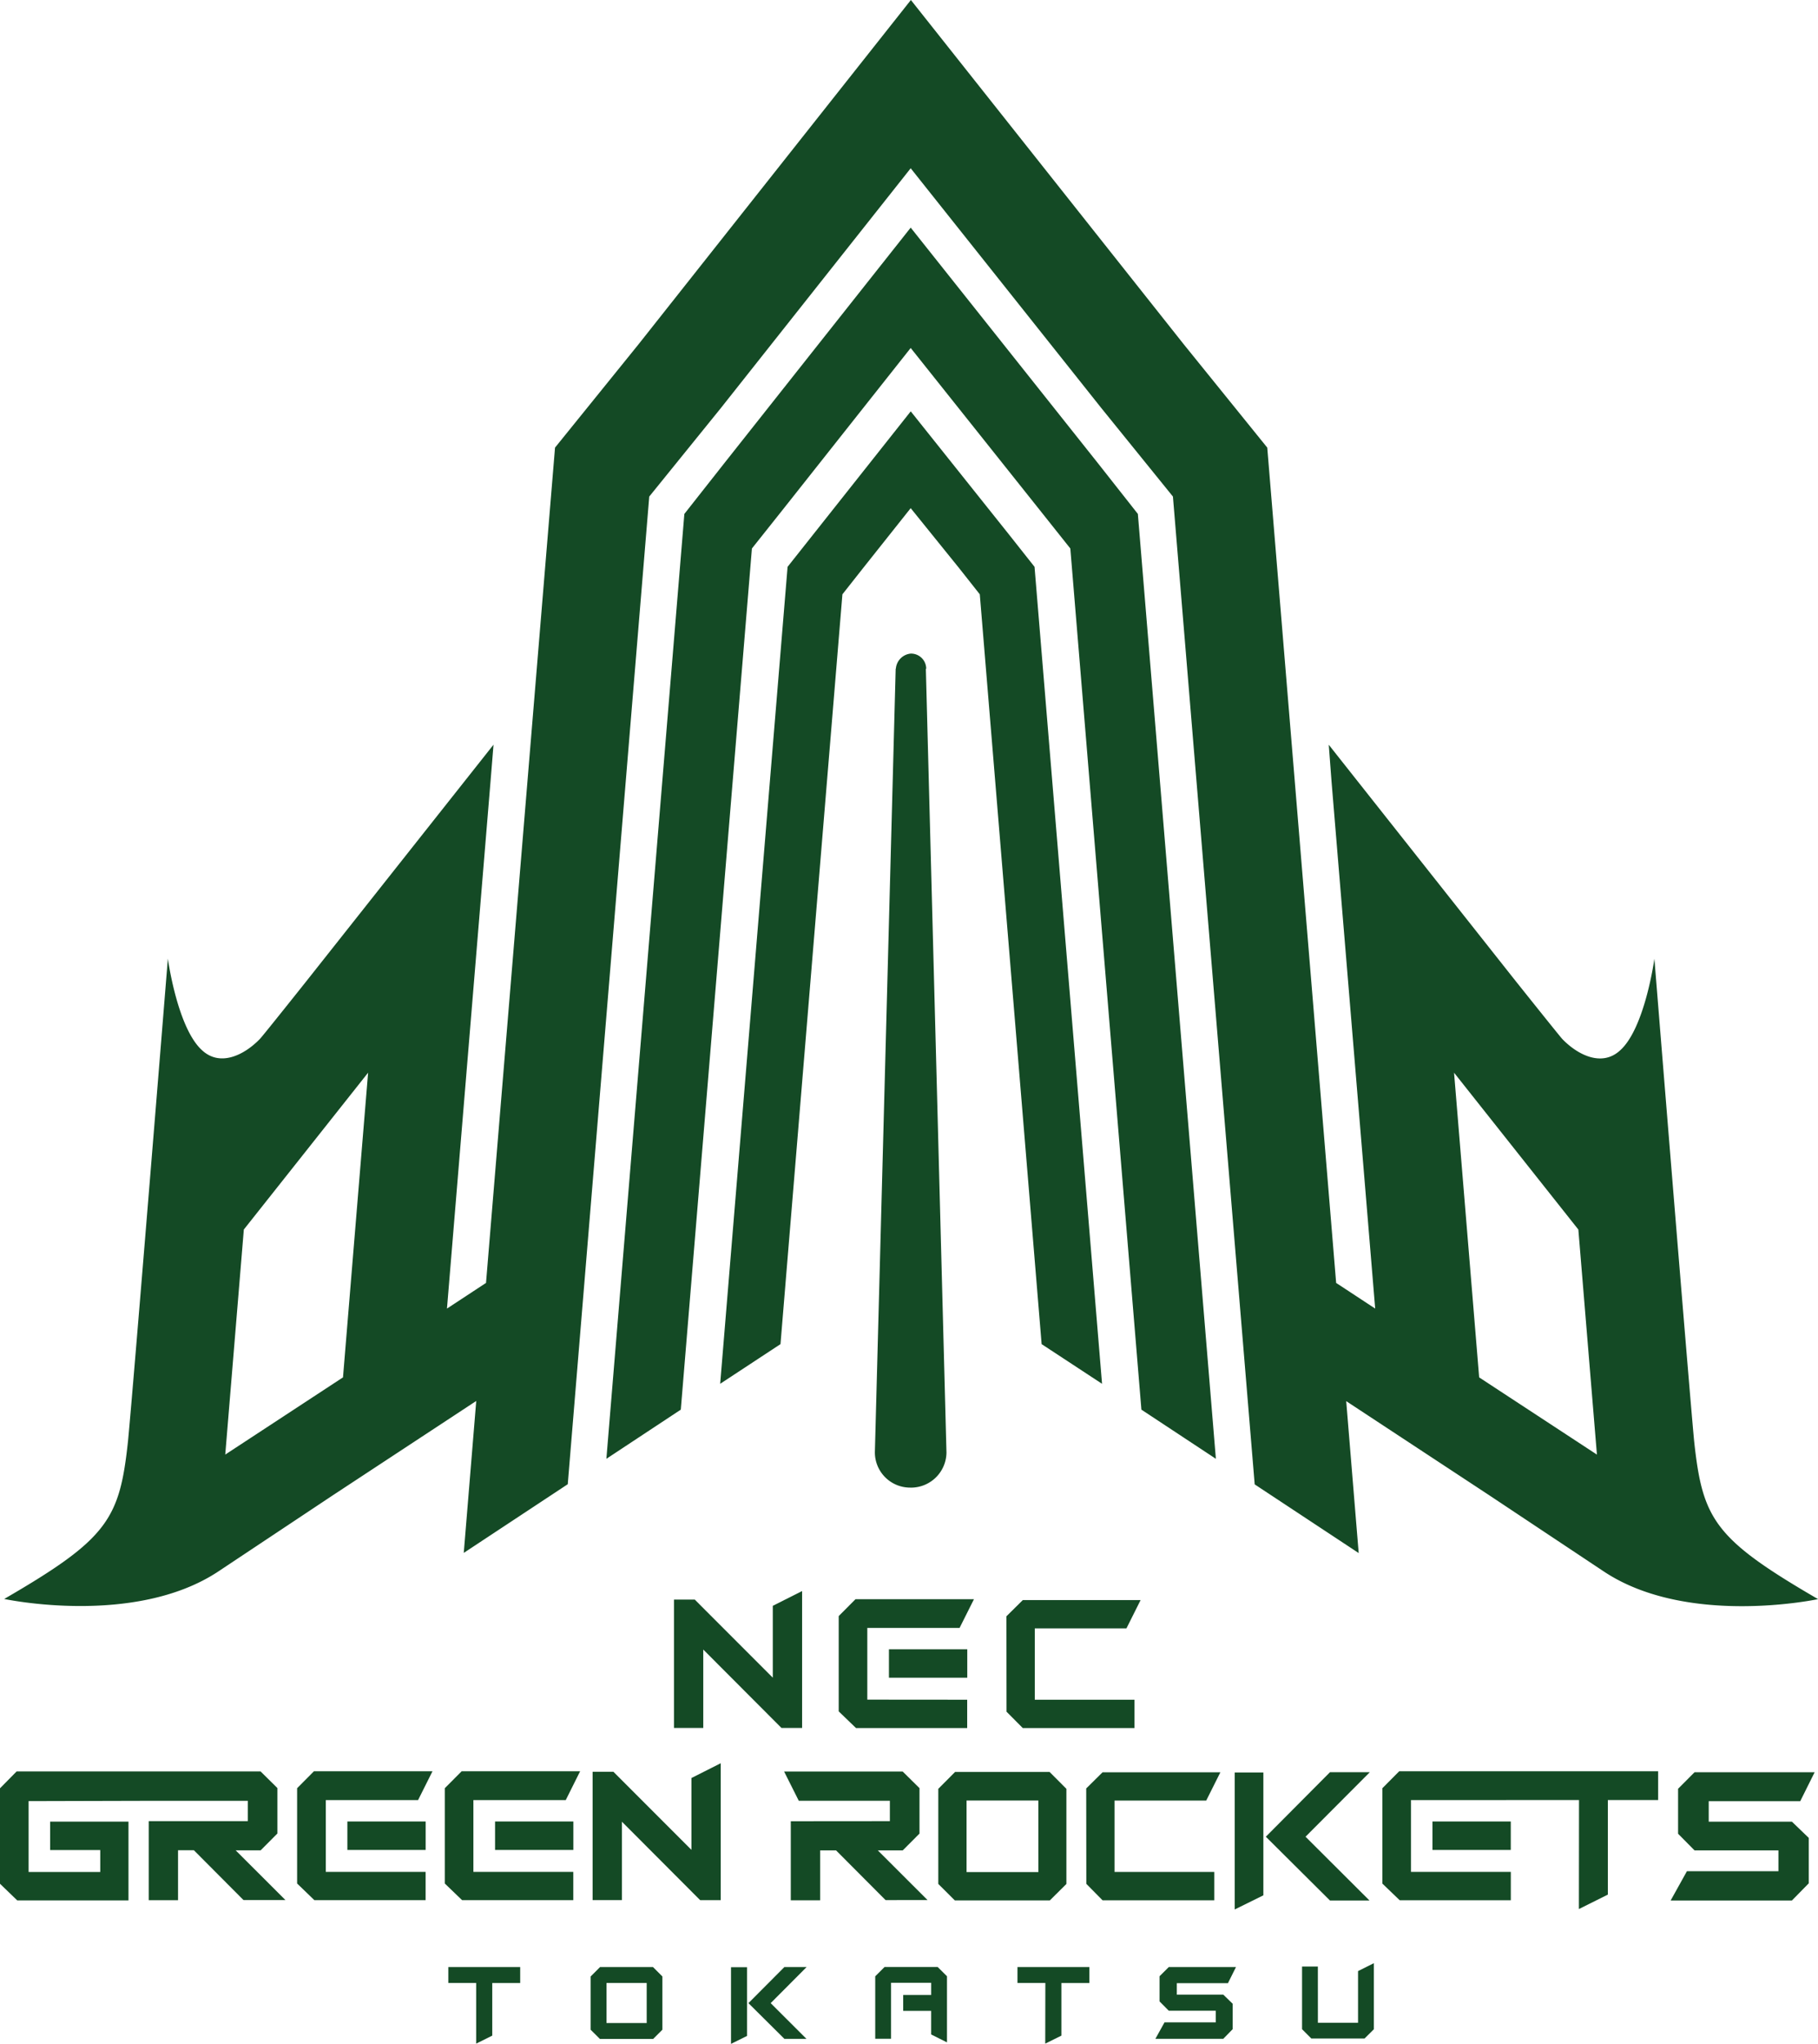 <svg xmlns="http://www.w3.org/2000/svg" xmlns:xlink="http://www.w3.org/1999/xlink" width="87.407" height="98.205" viewBox="0 0 87.407 98.205"><defs><clipPath id="a"><rect width="87.407" height="98.205" fill="none"/></clipPath></defs><g transform="translate(0 0)"><g transform="translate(0 0)" clip-path="url(#a)"><path d="M43.7,8.085,34.568,19.613,31.13,23.859,27.212,71.314l-5,3.3.6-7.3L15.92,71.844l-5.5,3.656C6.392,78.174.117,76.827.117,76.827c5.006-2.9,5.553-3.842,5.954-7.6C6.337,66.477,7.986,46.06,7.986,46.06s.456,3.352,1.654,4.412c.875.8,2.031.209,2.765-.547.107-.1,2.255-2.8,2.255-2.8l8.983-11.345L23.5,37.535l-2.095,25.34,1.877-1.233L26.6,21.507l4.022-4.973L43.709,0,56.821,16.534l4.022,4.973,3.312,40.135,1.877,1.233-2.1-25.34L63.8,35.784l8.979,11.345s2.148,2.692,2.255,2.8c.734.756,1.891,1.345,2.766.547,1.2-1.06,1.656-4.412,1.656-4.412s1.649,20.417,1.91,23.171c.406,3.754.95,4.693,5.959,7.6,0,0-6.275,1.347-10.3-1.328l-5.5-3.656-6.886-4.529.6,7.3-5-3.3L56.308,23.859,52.87,19.613Zm2.314,19.195,1.008,1.276,2.973,36.027L52.9,66.489,49.654,27.235l-1.243-1.571-4.709-5.9-4.676,5.9-1.245,1.571L34.54,66.489l2.9-1.906,2.977-36.027,1.007-1.276L43.7,24.416Zm3.835-2.844,1.526,1.918,3.417,41.377,3.581,2.362-3.751-45.4-1.96-2.487L43.7,10.936,34.778,22.206l-1.96,2.487-3.749,45.4,3.578-2.362,3.419-41.377,1.526-1.918L43.7,16.72ZM16.406,66.18l1.207-14.64-5.975,7.537-.893,10.813Zm60.287,3.711L75.8,59.078l-5.976-7.537,1.207,14.64ZM43.683,71.478a1.706,1.706,0,0,0,1.737-1.684l-.991-37.644.005-.005.012-.035a.732.732,0,0,0-.741-.706.792.792,0,0,0-.717.71l-.01.022-1,37.63a1.694,1.694,0,0,0,1.7,1.711" transform="translate(0.085 0)" fill="#144a25"/><path d="M25.129,58.179h-.76v-3l.447-.446h2.556l.447.444v3.176l-.762-.38V56.839H25.713v-.763h1.345v-.587H25.129Z" transform="translate(17.711 39.779)" fill="#144a25"/><path d="M37.014,56.954v.534h1.931V55.006l.761-.38V57.8l-.449.447H36.7l-.447-.449v-3.01h.76Z" transform="translate(26.348 39.701)" fill="#144a25"/><path d="M19.451,58.188H16.89l-.444-.442V55.186l.452-.452h2.545l.451.452v2.559ZM19.14,55.5H17.208v1.924H19.14Z" transform="translate(11.952 39.779)" fill="#144a25"/><path d="M32.37,55.176l.444-.442h3.231l-.387.775H33.2v.551h2.234l.452.439v1.219l-.452.464H32.17l.439-.791h2.462v-.558H32.814l-.444-.447Z" transform="translate(23.38 39.779)" fill="#144a25"/><path d="M21.126,56.866V58.04l-.772.382V54.739h.772v2.127Z" transform="translate(14.792 39.782)" fill="#144a25"/><path d="M20.839,56.468l1.728-1.734h1.069l-1.728,1.734,1.72,1.716h-1.06Z" transform="translate(15.145 39.779)" fill="#144a25"/><path d="M14.595,58.029l0-2.528h1.343v-.767H12.483V55.5h1.338l0,2.69v.224Z" transform="translate(9.072 39.779)" fill="#144a25"/><path d="M30.442,58.029l0-2.528h1.343v-.767H28.33V55.5h1.34l-.005,2.69v.224Z" transform="translate(20.589 39.779)" fill="#144a25"/><path d="M18.766,50.851V44.683h1l3.751,3.752V44.982l1.409-.71v6.579h-.991l-3.761-3.768v3.768Z" transform="translate(13.638 32.175)" fill="#144a25"/><path d="M28.027,49.885,28.022,45.3l.786-.777,5.664,0-.679,1.357H29.385v3.429h4.792v1.362H28.808Z" transform="translate(20.366 32.359)" fill="#144a25"/><rect width="3.766" height="1.366" transform="translate(42.739 79.245)" fill="#144a25"/><line y1="0.009" x2="0.003" transform="translate(46.132 78.219)" fill="#144a25"/><path d="M29.529,49.328v1.361H24.183l-.831-.8V45.31l.808-.812h5.695l-.692,1.381-4.436,0v3.445Z" transform="translate(16.972 32.34)" fill="#144a25"/><path d="M31.488,55.477H26.919l-.794-.791V50.116l.806-.81h4.545l.808.81v4.571Zm-.553-4.8H27.484v3.438h3.452Z" transform="translate(18.987 35.834)" fill="#144a25"/><path d="M46.875,50.107l.791-.793h5.774l-.692,1.39h-4.4v.984h4l.81.78V54.65l-.81.825h-5.83l.782-1.407h4.4v-1H47.666l-.791-.8Z" transform="translate(33.805 35.84)" fill="#144a25"/><path d="M16.5,55.641V49.473h1l3.751,3.752V49.774l1.409-.711v6.579h-.989L17.91,51.873v3.768Z" transform="translate(11.992 35.657)" fill="#144a25"/><path d="M35.756,53.123v2.1l-1.378.68V49.32h1.378v3.8Z" transform="translate(24.985 35.844)" fill="#144a25"/><path d="M35.245,52.412l3.084-3.1h1.915l-3.091,3.1,3.075,3.065h-1.9Z" transform="translate(25.615 35.839)" fill="#144a25"/><path d="M30.249,54.675l-.005-4.583.786-.777,5.664,0-.68,1.359H31.606v3.429H36.4v1.364H31.03Z" transform="translate(21.98 35.84)" fill="#144a25"/><line y1="0.009" x2="0.003" transform="translate(5.806 86.498)" fill="#144a25"/><path d="M7.532,50.7h4.381v.977l-4.762,0v3.8H8.56v-2.4h.763l2.383,2.392h2.017l-2.392-2.388h1.2l.806-.81,0-1.373v-.81l-.81-.8H.8L0,50.1v4.586l.829.8H6.177V51.7H2.411v1.366H4.82v1.055H1.375V50.716Z" transform="translate(0 35.825)" fill="#144a25"/><rect width="3.764" height="1.368" transform="translate(16.701 87.519)" fill="#144a25"/><line y1="0.01" x2="0.003" transform="translate(20.096 86.49)" fill="#144a25"/><path d="M14.449,54.12v1.359H9.1l-.829-.8V50.1l.808-.813h5.7l-.692,1.383H9.649v3.45Z" transform="translate(6.014 35.82)" fill="#144a25"/><rect width="3.764" height="1.368" transform="translate(23.802 87.519)" fill="#144a25"/><line y1="0.01" x2="0.003" transform="translate(27.195 86.49)" fill="#144a25"/><path d="M18.562,54.12v1.359H13.215l-.831-.8V50.1l.81-.813H18.89L18.2,50.67H13.759v3.45Z" transform="translate(9.001 35.82)" fill="#144a25"/><path d="M26.918,51.679V50.7H22.538l-.706-1.407h5.7l.81.8v.81l0,1.373-.806.808H26.338l2.392,2.388H26.711L24.33,53.083h-.765v2.4H22.154v-3.8Z" transform="translate(15.866 35.824)" fill="#144a25"/><path d="M45.546,50.668h2.4l-.005,4.83v.408l1.392-.694,0-4.543H51.75V49.287H39.3l-.808.813v4.583l.832.8h5.343V54.12h-4.8V50.67H44.3Z" transform="translate(27.971 35.82)" fill="#144a25"/><rect width="3.766" height="1.368" transform="translate(68.87 87.519)" fill="#144a25"/></g></g></svg>